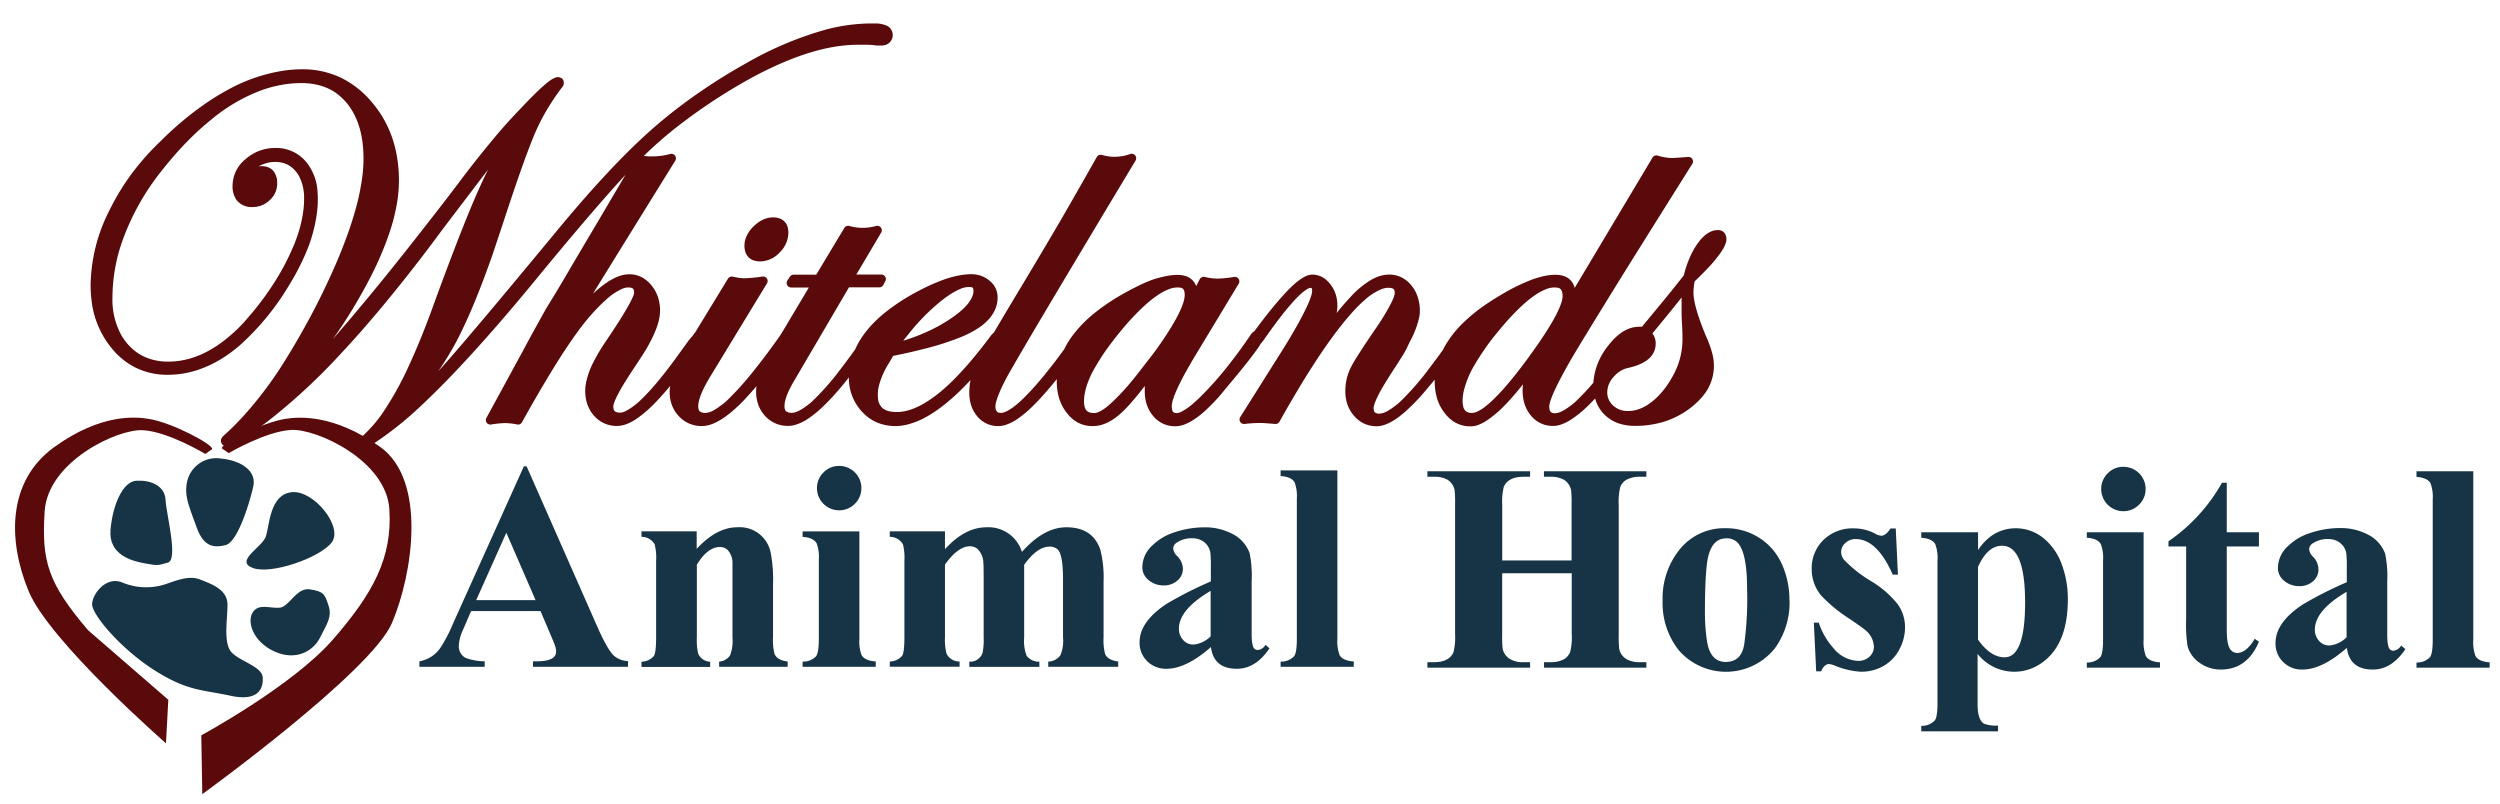 <svg id="Layer_1" data-name="Layer 1" xmlns="http://www.w3.org/2000/svg" viewBox="0 0 482 155"><defs><style>.cls-1{fill:#163445;}.cls-1,.cls-2{fill-rule:evenodd;}.cls-2{fill:#5a0a0a;}</style></defs><title>Artboard 1</title><path class="cls-1" d="M103.26,115.71l-5.64-13-5.81,13Zm17.82,12.85H102.76V127.5h.75q3.71,0,3.71-1.89a3.8,3.8,0,0,0-.17-1q-.11-.39-.84-2.09l-2-4.71H90.83l-1.59,3.68a8,8,0,0,0-.78,3,2.52,2.52,0,0,0,1.28,2.34,10.84,10.84,0,0,0,3.71.67v1.06H80.86V127.5A6.18,6.18,0,0,0,85,124.76a29.56,29.56,0,0,0,2.4-4.66L101,89.91h.53l13.67,31q1.93,4.38,3.21,5.55a4.39,4.39,0,0,0,2.68,1Z"/><path class="cls-1" d="M151.86,128.56H138.65v-1a2.76,2.76,0,0,0,2.12-1.23,8,8,0,0,0,.45-3.46v-11.6q0-2.43,0-2.82a3.56,3.56,0,0,0-1.06-2.54,2.23,2.23,0,0,0-1.34-.45q-2.4,0-4.47,3.43v14a11.77,11.77,0,0,0,.25,3.1,2.6,2.6,0,0,0,2.32,1.59v1H123.68v-1a3.25,3.25,0,0,0,2.35-1.06q.47-.61.47-3.62V108.13a10.71,10.71,0,0,0-.28-3.18,2.9,2.9,0,0,0-2.54-1.45v-1.06h10.64v3.38q3.85-4.16,7.82-4.16a6.08,6.08,0,0,1,6.45,4.91,27.43,27.43,0,0,1,.45,6.11v10.16a10.88,10.88,0,0,0,.28,3.21q.5,1.26,2.54,1.48Z"/><path class="cls-1" d="M168.84,128.56h-14.1v-1a3.41,3.41,0,0,0,2.57-1q.56-.64.56-3.4V107.91a7.58,7.58,0,0,0-.42-3.15q-.61-1.11-2.71-1.25v-1.06h10.95v20.67a7.82,7.82,0,0,0,.42,3.18q.61,1.09,2.74,1.23Zm-2.77-34.42a4.11,4.11,0,0,1-1.27,3,4.18,4.18,0,0,1-3,1.25,4.28,4.28,0,0,1-4.29-4.29,4.18,4.18,0,0,1,1.25-3,4.11,4.11,0,0,1,3-1.27,4.28,4.28,0,0,1,4.32,4.32Z"/><path class="cls-1" d="M215.59,128.56H202.1v-1a3,3,0,0,0,2.35-1.23,7.28,7.28,0,0,0,.5-3.45v-11.2q0-5-1.15-5.85a2.36,2.36,0,0,0-1.42-.45q-2.4,0-4.92,3.51v14a8.06,8.06,0,0,0,.47,3.54,2.94,2.94,0,0,0,2.46,1.14v1H186.88v-1a2.51,2.51,0,0,0,2.57-1.73,13.49,13.49,0,0,0,.2-3v-11.2q0-2.67-.06-3.09a3.75,3.75,0,0,0-1.15-2.73,2.34,2.34,0,0,0-1.42-.5q-2.32,0-4.83,3.54v14a10.43,10.43,0,0,0,.31,3.18,2.75,2.75,0,0,0,2.51,1.5v1H171.55v-1a3.25,3.25,0,0,0,2.35-1.06q.47-.61.47-3.62V108.13a10.71,10.71,0,0,0-.28-3.18,2.9,2.9,0,0,0-2.54-1.45v-1.06h10.64v3.44q3.85-4.22,8-4.22a6.77,6.77,0,0,1,6.84,4.75q4.22-4.75,8.57-4.75,5.11,0,6.56,4.38a21.91,21.91,0,0,1,.61,6.11v10.69a10.88,10.88,0,0,0,.28,3.21q.5,1.23,2.54,1.48Z"/><path class="cls-1" d="M233.41,122.69v-8.77q-6.12,3.61-6.12,7.31a3.21,3.21,0,0,0,.92,2.27,2.53,2.53,0,0,0,2,.76A5.36,5.36,0,0,0,233.41,122.69ZM244.75,125q-2.65,3.94-6.28,3.94-4.47,0-5-4.19-4.78,4.19-8.57,4.19a5.09,5.09,0,0,1-3.71-1.45,4.93,4.93,0,0,1-1.48-3.68q0-3.93,5.21-7.39a74.5,74.5,0,0,1,8.53-4.32v-2.64a26.31,26.31,0,0,0-.08-2.84,3.28,3.28,0,0,0-1.45-2.28,3.7,3.7,0,0,0-2-.56,5.13,5.13,0,0,0-3,.81,1.43,1.43,0,0,0-.73,1.18,2.43,2.43,0,0,0,.79,1.46,3.57,3.57,0,0,1,1.08,2.33,3,3,0,0,1-1.08,2.4,3.91,3.91,0,0,1-2.61.91,4.41,4.41,0,0,1-2.82-.95,3.18,3.18,0,0,1-1.31-2.6,5.77,5.77,0,0,1,2-4.22,10.59,10.59,0,0,1,4.08-2.43,18.12,18.12,0,0,1,5.92-1,11.18,11.18,0,0,1,5.17,1.17,6.71,6.71,0,0,1,3.52,3.82,21.91,21.91,0,0,1,.39,5.38v10.13q0,2.48.56,2.93a1,1,0,0,0,.64.22,2,2,0,0,0,1.48-1Z"/><path class="cls-1" d="M261,128.56h-14.1v-1a3.41,3.41,0,0,0,2.57-1q.56-.64.56-3.4v-27a7.71,7.71,0,0,0-.42-3.15q-.61-1.09-2.71-1.23V90.69h10.95v32.43a7.82,7.82,0,0,0,.42,3.18q.61,1.09,2.74,1.23Z"/><path class="cls-1" d="M317.43,128.73H297.69v-1.06h1.23a5.34,5.34,0,0,0,2.65-.59,2.83,2.83,0,0,0,1.15-1.34,11.64,11.64,0,0,0,.31-3.51V110.52H289.62v11.71a24.56,24.56,0,0,0,.08,2.76,3,3,0,0,0,1.51,2.12,4.84,4.84,0,0,0,2.51.56H295v1.06H275.2v-1.06h1.26q2.93,0,3.77-1.92a11.82,11.82,0,0,0,.31-3.51V97.36a24.1,24.1,0,0,0-.08-2.76A3,3,0,0,0,279,92.45a5.22,5.22,0,0,0-2.54-.53H275.2V90.86H295v1.06h-1.26q-2.93,0-3.8,1.92a11.64,11.64,0,0,0-.31,3.51v10.71H303V97.36a24.08,24.08,0,0,0-.08-2.76,3,3,0,0,0-1.48-2.15,5.22,5.22,0,0,0-2.54-.53h-1.23V90.86h19.75v1.06H316.2a5.34,5.34,0,0,0-2.65.59,2.83,2.83,0,0,0-1.15,1.34,11.65,11.65,0,0,0-.31,3.51v24.87a24.1,24.1,0,0,0,.08,2.76,2.93,2.93,0,0,0,1.48,2.12,5,5,0,0,0,2.54.56h1.23Z"/><path class="cls-1" d="M336.84,113.51q0-7.45-2.1-9.13a2.94,2.94,0,0,0-1.91-.59q-3.25,0-3.78,5.32-.34,3.19-.34,8.85a37.27,37.27,0,0,0,.39,5.6q.62,4.06,3.62,4.06t3.56-3.36A64.59,64.59,0,0,0,336.84,113.51Zm8.18,2.18a15,15,0,0,1-2.82,9.3,12.07,12.07,0,0,1-18.47.45,14.63,14.63,0,0,1-3.18-9.64,15,15,0,0,1,3.15-9.69,11,11,0,0,1,9-4.27,11.85,11.85,0,0,1,6.4,1.8,11.6,11.6,0,0,1,4.39,5A16.62,16.62,0,0,1,345,115.69Z"/><path class="cls-1" d="M367.29,120.91a9,9,0,0,1-1.11,4.33,7.8,7.8,0,0,1-3.06,3.17,8.66,8.66,0,0,1-4.34,1.1,15.31,15.31,0,0,1-5-1.17,3.84,3.84,0,0,0-1.14-.31q-.92,0-1.53,1.4h-.95l-.45-9.38h.95a13.63,13.63,0,0,0,2.79,4.86,6.43,6.43,0,0,0,4.8,2.51,3.15,3.15,0,0,0,2.15-.78,2.58,2.58,0,0,0,.89-2,4.32,4.32,0,0,0-1.62-3.13q-.5-.45-3-2.15a29.13,29.13,0,0,1-5.53-4.52,7.88,7.88,0,0,1-1.84-5.06,7.57,7.57,0,0,1,2.29-5.7,8,8,0,0,1,5.8-2.21,8.64,8.64,0,0,1,4.1,1,2.86,2.86,0,0,0,1.23.42q.84,0,1.78-1.4h1l.42,8.91h-1q-3-6.87-7.18-6.87a2.83,2.83,0,0,0-1.93.74,2.27,2.27,0,0,0-.28,3.25,24.65,24.65,0,0,0,5.22,4.13,18.75,18.75,0,0,1,5.17,4.5A7.64,7.64,0,0,1,367.29,120.91Z"/><path class="cls-1" d="M390.44,116.14q0-10.92-4.44-10.92-2.82,0-4.64,4.09v14q2.4,3.42,5.14,3.42Q390.44,126.7,390.44,116.14Zm8.24-.59q0,8.71-5,12.23a9.1,9.1,0,0,1-5.4,1.73,9,9,0,0,1-7-3.44v9.7q0,3.12,1.31,3.79a6.78,6.78,0,0,0,2.63.33V141H370.42v-1.06a3.41,3.41,0,0,0,2.57-1q.56-.61.56-3.32V108.09a7.59,7.59,0,0,0-.42-3.15q-.61-1.12-2.71-1.26v-1.06h10.95v3.44a10,10,0,0,1,2.8-2.9,8.16,8.16,0,0,1,4.45-1.31,8.45,8.45,0,0,1,5.48,2,11.52,11.52,0,0,1,3.36,4.83A19.11,19.11,0,0,1,398.68,115.55Z"/><path class="cls-1" d="M416.44,128.73h-14.1v-1a3.41,3.41,0,0,0,2.57-1q.56-.64.56-3.4V108.08a7.58,7.58,0,0,0-.42-3.15q-.61-1.11-2.71-1.25v-1.06h10.95v20.67a7.82,7.82,0,0,0,.42,3.18q.61,1.09,2.74,1.23Zm-2.77-34.42a4.11,4.11,0,0,1-1.27,3,4.18,4.18,0,0,1-3,1.25,4.28,4.28,0,0,1-4.29-4.29,4.18,4.18,0,0,1,1.25-3,4.11,4.11,0,0,1,3-1.27,4.28,4.28,0,0,1,4.32,4.32Z"/><path class="cls-1" d="M435.52,123.73q-2.26,5.36-7.35,5.36a6.91,6.91,0,0,1-3.94-1.2,5.84,5.84,0,0,1-2.46-3.27,26.68,26.68,0,0,1-.28-5.15V105.36h-3.41v-1A33.59,33.59,0,0,0,428.4,93.07h.92v9.55h6.2v2.74h-6.2v16.12q0,3.27.95,4a1.63,1.63,0,0,0,1,.42q1.82,0,3.44-2.74Z"/><path class="cls-1" d="M452.42,122.86V114.1q-6.12,3.61-6.12,7.31a3.21,3.21,0,0,0,.92,2.27,2.53,2.53,0,0,0,2,.76A5.36,5.36,0,0,0,452.42,122.86Zm11.34,2.29q-2.65,3.94-6.28,3.94-4.47,0-5-4.19-4.78,4.19-8.57,4.19a5.09,5.09,0,0,1-3.71-1.45,4.93,4.93,0,0,1-1.48-3.68q0-3.93,5.21-7.39a74.49,74.49,0,0,1,8.53-4.32v-2.64a26.31,26.31,0,0,0-.08-2.84,3.28,3.28,0,0,0-1.45-2.28,3.7,3.7,0,0,0-2-.56,5.13,5.13,0,0,0-3,.81,1.43,1.43,0,0,0-.73,1.18,2.43,2.43,0,0,0,.79,1.46A3.57,3.57,0,0,1,447,109.7a3,3,0,0,1-1.08,2.4,3.91,3.91,0,0,1-2.61.91,4.41,4.41,0,0,1-2.82-.95,3.18,3.18,0,0,1-1.31-2.6,5.77,5.77,0,0,1,2-4.22,10.59,10.59,0,0,1,4.08-2.43,18.12,18.12,0,0,1,5.92-1,11.18,11.18,0,0,1,5.17,1.17,6.71,6.71,0,0,1,3.52,3.82,21.91,21.91,0,0,1,.39,5.38v10.13q0,2.48.56,2.93a1,1,0,0,0,.64.22,2,2,0,0,0,1.48-1Z"/><path class="cls-1" d="M480,128.73h-14.1v-1a3.41,3.41,0,0,0,2.57-1q.56-.64.56-3.4v-27a7.71,7.71,0,0,0-.42-3.15q-.61-1.09-2.71-1.23V90.86h10.95v32.43a7.82,7.82,0,0,0,.42,3.18q.61,1.09,2.74,1.23Z"/><path class="cls-2" d="M187.62,56.67a3.74,3.74,0,0,1-.27.74,6.79,6.79,0,0,1-1,1.47,12.83,12.83,0,0,1-1.39,1.31q-.82.67-1.69,1.26-1.19.8-2.46,1.49A36.82,36.82,0,0,1,175,65.42l-.87.28q1-1.26,2-2.48a41.59,41.59,0,0,1,4.54-4.55,23.67,23.67,0,0,1,2.75-2.06,11.84,11.84,0,0,1,1.6-.85,4.22,4.22,0,0,1,2.25-.4.66.66,0,0,1,.26.11.73.73,0,0,1,.15.51v0A2.81,2.81,0,0,1,187.62,56.67Zm40.51,1.7a13.49,13.49,0,0,1-.63,1.6q-.36.77-.77,1.52t-.93,1.6c-1.15,1.88-2.59,4-4,5.8s-2.82,3.71-4.35,5.48q-.62.72-1.27,1.41t-1.51,1.52A16.51,16.51,0,0,1,213,78.74a7.32,7.32,0,0,1-1,.6,2.57,2.57,0,0,1-1.06.3,2.81,2.81,0,0,1-.81-.11,1.41,1.41,0,0,1-1-1.08,4.08,4.08,0,0,1-.13-1.09,8.54,8.54,0,0,1,.17-1.65,12.74,12.74,0,0,1,.5-1.78q.32-.88.72-1.72t1-1.81a38.67,38.67,0,0,1,2.12-3.26q1.24-1.71,2.58-3.33a49.17,49.17,0,0,1,4.58-4.89q.63-.58,1.3-1.11a17.67,17.67,0,0,1,1.55-1.11,10.7,10.7,0,0,1,1.67-.87,4.42,4.42,0,0,1,2.52-.35.89.89,0,0,1,.39.22,1,1,0,0,1,.23.43,3.21,3.21,0,0,1,0,1.45A7.17,7.17,0,0,1,228.14,58.37Zm72.94-.16a11,11,0,0,1-.46,1.25q-.27.61-.57,1.2t-.69,1.27q-.66,1.14-1.38,2.25t-1.58,2.36q-1.11,1.59-2.26,3.14-1.31,1.77-2.7,3.47a46.85,46.85,0,0,1-3.2,3.57q-.45.44-.91.86t-1.08.9a8.64,8.64,0,0,1-1.17.75,3,3,0,0,1-1.3.39,2.32,2.32,0,0,1-.76-.12,1.45,1.45,0,0,1-.9-1.14,4.72,4.72,0,0,1-.12-1.1,8.88,8.88,0,0,1,.17-1.64,18.22,18.22,0,0,1,2.14-5.28q1-1.67,2.09-3.24t2.55-3.31a49.3,49.3,0,0,1,4.49-4.85q.62-.57,1.28-1.11a17.6,17.6,0,0,1,1.52-1.11,10.57,10.57,0,0,1,1.64-.88,4.28,4.28,0,0,1,2.56-.35,1.05,1.05,0,0,1,.46.26,1.18,1.18,0,0,1,.27.49,3.09,3.09,0,0,1,.06,1.36A5.8,5.8,0,0,1,301.08,58.21ZM323.6,70.1a15.71,15.71,0,0,1-1.07,2.37A18.52,18.52,0,0,1,321,74.86a19,19,0,0,1-1.3,1.51A12.5,12.5,0,0,1,318,77.82a8.25,8.25,0,0,1-1.85,1,6.22,6.22,0,0,1-2.23.42A4.08,4.08,0,0,1,311,78.18h0a3.38,3.38,0,0,1-1.12-2.6,4.39,4.39,0,0,1,1.17-2.85,5.81,5.81,0,0,1,1.2-1.09,4.82,4.82,0,0,1,1.59-.69,14.09,14.09,0,0,0,1.53-.42,8.44,8.44,0,0,0,1.73-.79,5.3,5.3,0,0,0,.74-.54,3.83,3.83,0,0,0,1.38-3,3.19,3.19,0,0,0-.31-1.38,3.5,3.5,0,0,0-.33-.54c1.66-2,4-4.84,5.63-6.93,0,.92,0,1.87,0,2.79q0,1.14.08,2.27.09,1.41.09,2.83A14.5,14.5,0,0,1,323.6,70.1Zm-199.5-40q1.53-1.52,3.15-2.93,1.78-1.56,3.65-3t3.78-2.79a107.77,107.77,0,0,1,9.66-6.07q3.09-1.72,6.33-3.13,1.55-.67,3.14-1.25,1.78-.65,3.6-1.15a35.34,35.34,0,0,1,3.72-.8,27.41,27.41,0,0,1,4.23-.35q.86,0,1.72,0t1.95.15h.78a3.69,3.69,0,0,0,.65-.05,2,2,0,0,0,.42-3.82,6,6,0,0,0-1.8-.39q-.6,0-1.2,0a34.84,34.84,0,0,0-9,1.28,67.32,67.32,0,0,0-15.17,6.48q-4.59,2.56-8.92,5.56A97.75,97.75,0,0,0,125.6,25q-2.33,2.07-4.54,4.27-2.38,2.37-4.66,4.84c-3.06,3.31-6.11,6.84-9,10.35-4,4.82-17.93,21.7-22.89,27.1a60.24,60.24,0,0,0,3.8-6.32h0q1.28-2.53,2.4-5.13,1.19-2.76,2.26-5.57t2-5.47q1-3,2-6c1.4-4.27,4.41-13.42,6.42-17.95a39.57,39.57,0,0,1,2.08-4,45.92,45.92,0,0,1,2.75-4.09l.18-.23.11-.16a1.23,1.23,0,0,0,.19-.56,1.22,1.22,0,0,0-.25-.85A1.28,1.28,0,0,0,107,15a4.62,4.62,0,0,0-1,.56q-.53.38-1,.8-.89.77-1.73,1.6-1.52,1.5-3,3.08Q97.4,24,94.74,27.25q-2.89,3.48-5.62,7.09Q86,38.5,82.76,42.62q-3.62,4.66-7.31,9.26-3.86,4.81-7.85,9.51-1.7,2-3.44,4c1.81-2.53,3.47-5.12,5-7.81q1.33-2.28,2.52-4.64a61.24,61.24,0,0,0,3.44-8.17,36.87,36.87,0,0,0,1.54-6.37,26.59,26.59,0,0,0,0-7.37,23.25,23.25,0,0,0-.89-4,21.08,21.08,0,0,0-4.2-7.47A18.2,18.2,0,0,0,66,15.12a16.9,16.9,0,0,0-7.69-1.76,25.7,25.7,0,0,0-3.46.24,32.31,32.31,0,0,0-11,3.76q-1.64.89-3.2,1.91t-3.31,2.35q-1.59,1.22-3.11,2.54t-3.21,3A50.52,50.52,0,0,0,25.76,33a45.85,45.85,0,0,0-4.65,7.53A32.63,32.63,0,0,0,17.47,54.9a24.13,24.13,0,0,0,.17,2.94,17.64,17.64,0,0,0,4,9.43,14,14,0,0,0,4.51,3.61,13.84,13.84,0,0,0,6.21,1.38,18.36,18.36,0,0,0,5.72-.92,22.37,22.37,0,0,0,5.63-2.82,29,29,0,0,0,2.4-1.83,49.47,49.47,0,0,0,9.52-11.53,45.62,45.62,0,0,0,3.79-7.48A28.91,28.91,0,0,0,61,41.75a20.38,20.38,0,0,0,.2-5.1,9.9,9.9,0,0,0-2.13-5.38,7.47,7.47,0,0,0-6-2.74,8.54,8.54,0,0,0-5.7,2.13,6.62,6.62,0,0,0-2.53,5.14,4.5,4.5,0,0,0,.83,2.85,3.71,3.71,0,0,0,3,1.27A4.71,4.71,0,0,0,52,38.59a4.3,4.3,0,0,0,1.44-3.23,3.75,3.75,0,0,0-.62-2.25,2.52,2.52,0,0,0-1.11-.85,3.11,3.11,0,0,0-.65-.18,4.13,4.13,0,0,0-1.2,0,7.2,7.2,0,0,1,1.59-.65,6.24,6.24,0,0,1,2.66-.12,4.65,4.65,0,0,1,2.05.89,5.83,5.83,0,0,1,1.57,1.91,9,9,0,0,1,.9,4.19,18.85,18.85,0,0,1-.11,2,23.35,23.35,0,0,1-.89,4.25q-.35,1.14-.78,2.25a46.85,46.85,0,0,1-4.43,8.39A57.64,57.64,0,0,1,49,59.84q-1,1.2-2,2.34a30.12,30.12,0,0,1-4.87,4.27,21,21,0,0,1-2.91,1.69,16.86,16.86,0,0,1-3.14,1.13,15.11,15.11,0,0,1-3.65.45A11,11,0,0,1,28.36,69a9.24,9.24,0,0,1-1.9-1,10.71,10.71,0,0,1-3.05-3.35,14.16,14.16,0,0,1-1.73-7.21,33.23,33.23,0,0,1,1.74-10.5A46.93,46.93,0,0,1,31,33.13q1.36-1.74,2.82-3.4a62.87,62.87,0,0,1,4.49-4.6Q39.58,24,40.92,22.9a33.46,33.46,0,0,1,9.44-5.48,24,24,0,0,1,3.62-1,21.9,21.9,0,0,1,4.14-.4,14.5,14.5,0,0,1,2.24.17,11.26,11.26,0,0,1,2.39.65A9.9,9.9,0,0,1,64.88,18a11.48,11.48,0,0,1,3.38,4,14.22,14.22,0,0,1,1.05,2.62,18.19,18.19,0,0,1,.58,2.79,26.25,26.25,0,0,1,0,6.35,44.54,44.54,0,0,1-1.41,6.86q-.52,1.83-1.14,3.63-1.17,3.37-2.59,6.65-1.54,3.54-3.27,7Q59.92,61,58.22,64q-1.91,3.4-4,6.67t-4.64,6.43q-1.32,1.65-2.74,3.21-1.58,1.74-3.32,3.33a6.63,6.63,0,0,0-.51.47,2.21,2.21,0,0,0-.22.27l-.09.16a1,1,0,0,0-.11.4,1.15,1.15,0,0,0,.42.88,1.5,1.5,0,0,0,.48.27,1.55,1.55,0,0,0,1-.09,8,8,0,0,0,1.17-.58q.65-.38,1.27-.8,1.13-.76,2.22-1.56,2-1.43,3.86-2.93h0A117.31,117.31,0,0,0,65.63,68.28q2.18-2.33,4.28-4.73,3.91-4.48,7.61-9.14,4-5,7.81-10.2l6.2-8.15,2.59-3.39q-.68,1.34-1.3,2.7-1.28,2.8-2.44,5.64T88,47q-2.31,6-4.49,12c-1.42,3.93-2.93,7.73-4.67,11.5a62.08,62.08,0,0,1-5.16,9.26A25.83,25.83,0,0,1,71,83l-.81.81-.36.38-.18.19-.15.19a1,1,0,0,0,.39,1.4,1.3,1.3,0,0,0,1.11.08,6.93,6.93,0,0,0,1.18-.63q.51-.33,1-.67.88-.61,1.74-1.25,1.94-1.44,3.75-3T82.47,77q1.79-1.72,3.53-3.5c3.42-3.51,7-7.47,10.26-11.24q3.47-4,6.83-8.1c4.91-6,12.18-14.69,17.51-20.47l-5.39,9.14-4,6.75c-2.74,4.66-1.74,3-3.91,6.63q-1,1.64-2,3.27c-.12.19-1.94,3.5-2.06,3.71q-1.23,2.22-2.42,4.46L93.78,80.57a.87.87,0,0,0,.9,1.28,18.49,18.49,0,0,1,2.72-.28,12.63,12.63,0,0,1,2.3.27.87.87,0,0,0,.94-.43c1.87-3.38,3.57-6.31,5.5-9.5,1.57-2.59,3.44-5.51,5.27-8a41,41,0,0,1,3.85-4.6q.81-.84,1.69-1.62a11.51,11.51,0,0,1,3-2,2.86,2.86,0,0,1,1.71-.22.87.87,0,0,1,.35.16.58.58,0,0,1,.16.24,1.61,1.61,0,0,1,.08.54.78.78,0,0,1,0,.18h0c-.51,1.93-4.46,7.77-5.58,9.41q-.6.89-1.15,1.81T114.32,70A15.6,15.6,0,0,0,113,73.72a8.51,8.51,0,0,0-.17,1.65,7.87,7.87,0,0,0,.35,2.39,6.46,6.46,0,0,0,1.35,2.39,5.74,5.74,0,0,0,1.91,1.44,5.5,5.5,0,0,0,1.21.4,5.41,5.41,0,0,0,2.66-.06,8.73,8.73,0,0,0,2.3-1.11,21,21,0,0,0,2.89-2.36q.92-.88,1.78-1.83t1.94-2.23a7.23,7.23,0,0,0,.27,3.55,6.31,6.31,0,0,0,1.39,2.29,5.88,5.88,0,0,0,4.45,1.9,5.12,5.12,0,0,0,1.29-.17,7.38,7.38,0,0,0,1.24-.45,12.93,12.93,0,0,0,2.2-1.34,22.38,22.38,0,0,0,1.88-1.57q1-.88,1.84-1.83,1.07-1.14,2.07-2.34a8.54,8.54,0,0,0-.07,1.07,7.42,7.42,0,0,0,.37,2.38,6.4,6.4,0,0,0,1.39,2.34A5.85,5.85,0,0,0,152,82.11a4.85,4.85,0,0,0,1.3-.19,8.74,8.74,0,0,0,2.32-1.08,20.49,20.49,0,0,0,2.93-2.34q.93-.88,1.81-1.83,1.6-1.74,3.06-3.59l.25-.32a9.43,9.43,0,0,0,2.54,6.63,8.6,8.6,0,0,0,2.72,2,9.33,9.33,0,0,0,6.26.39,14.31,14.31,0,0,0,2.63-1,20.7,20.7,0,0,0,2.37-1.38q1.22-.82,2.34-1.75t2-1.76c.93-.87,1.71-1.67,2.59-2.62a12,12,0,0,0-.24,2.43,8,8,0,0,0,.3,2.25,6.22,6.22,0,0,0,1.23,2.31,5.14,5.14,0,0,0,4.09,1.89,4.54,4.54,0,0,0,1.32-.21,8.78,8.78,0,0,0,2.29-1.13,21.53,21.53,0,0,0,2.87-2.37q.92-.89,1.77-1.83,1.55-1.71,3-3.52,0,.22,0,.44a11.11,11.11,0,0,0,.38,3,8.62,8.62,0,0,0,1.55,3.08,6.89,6.89,0,0,0,2,1.79,6,6,0,0,0,3,.75c2.68,0,4.88-1.79,6.61-3.64,1.19-1.27,2.35-2.7,3.42-4.09q0,.49,0,1a8.22,8.22,0,0,0,.32,2.36,6.56,6.56,0,0,0,1.28,2.4,5.4,5.4,0,0,0,4.31,2,4.81,4.81,0,0,0,1.6-.29,8.16,8.16,0,0,0,1.45-.68,13.15,13.15,0,0,0,1.26-.84q.64-.48,1.23-1,1.1-1,2.1-2.06t2-2.33q1.44-1.7,2.84-3.42.91-1.11,1.79-2.24.56-.72,1.1-1.46.34-.47.67-.94.2-.3.39-.61l.07-.12.15-.16a5.15,5.15,0,0,0,.36-.46q.81-1.16,1.64-2.31.95-1.3,1.94-2.57t2.31-2.74a18.92,18.92,0,0,1,1.45-1.43,7.8,7.8,0,0,1,.86-.66,3.35,3.35,0,0,1,.46-.25.8.8,0,0,1,.59-.08l0,0a1.06,1.06,0,0,1,.1.52,3.24,3.24,0,0,1-.11.72q-.11.43-.27.84-.32.86-.72,1.7-.79,1.64-1.68,3.23t-1.66,2.87q-.92,1.53-1.86,3l-7.56,12a.87.87,0,0,0,.85,1.33,24.14,24.14,0,0,1,3.08-.19c.57,0,2.2.14,2.8.19a.87.87,0,0,0,.83-.44q1.73-3.09,3.54-6.12,2.06-3.46,4.3-6.81,1.14-1.7,2.35-3.36,1.37-1.88,2.87-3.67.74-.87,1.52-1.71t1.85-1.79a11.22,11.22,0,0,1,3.27-2.1,3.48,3.48,0,0,1,1.89-.2,1,1,0,0,1,.39.18.65.65,0,0,1,.18.28,1.58,1.58,0,0,1,0,.9h0a4.32,4.32,0,0,1-.14.44q-.18.48-.41.94-.47.94-1,1.84-1,1.73-2.17,3.39c-1.29,1.89-2.8,4.13-4,6.11q-.41.68-.76,1.39h0a9.81,9.81,0,0,0-.72,2.06,10.44,10.44,0,0,0-.26,2.36,7.72,7.72,0,0,0,.35,2.38,6.58,6.58,0,0,0,1.34,2.37,5.88,5.88,0,0,0,1.81,1.43,5.61,5.61,0,0,0,2.51.57,4.82,4.82,0,0,0,1.6-.29,8.23,8.23,0,0,0,1.45-.68,13.29,13.29,0,0,0,1.26-.84q.64-.48,1.24-1,1.1-1,2.11-2.05t2.07-2.33l1.5-1.8a11.5,11.5,0,0,0,.38,3.39,8.62,8.62,0,0,0,1.55,3.08,6.89,6.89,0,0,0,2,1.79,6,6,0,0,0,3,.75,4.3,4.3,0,0,0,1.25-.2A8.17,8.17,0,0,0,287,80.83a20,20,0,0,0,2.68-2.25q.85-.84,1.65-1.74,1.19-1.34,2.3-2.74a10.15,10.15,0,0,0-.07,1.17,8.65,8.65,0,0,0,.31,2.39,6.56,6.56,0,0,0,1.29,2.46,5.4,5.4,0,0,0,4.31,2,4.55,4.55,0,0,0,1.32-.21,8.78,8.78,0,0,0,2.29-1.14A21.53,21.53,0,0,0,306,78.4q.79-.76,1.54-1.57A6.92,6.92,0,0,0,309.41,80,7.27,7.27,0,0,0,312,81.6a9.78,9.78,0,0,0,3.22.51,18.81,18.81,0,0,0,5.27-.71,16.26,16.26,0,0,0,5.31-2.66,14.85,14.85,0,0,0,1.61-1.4A11.32,11.32,0,0,0,329,75.43a9.07,9.07,0,0,0,1.33-6.33A12.89,12.89,0,0,0,330,67.7a20.2,20.2,0,0,0-1-2.7q-.81-1.89-1.47-3.84-.37-1.08-.65-2.19-.15-.6-.25-1.21a8.25,8.25,0,0,1-.13-1.34,12.72,12.72,0,0,1,.22-2.17q1.45-1.38,2.82-2.83.88-.94,1.68-2a13.89,13.89,0,0,0,.88-1.25,5.71,5.71,0,0,0,.63-1.33,2.11,2.11,0,0,0-.23-1.9,1.59,1.59,0,0,0-1.31-.58,3.32,3.32,0,0,0-1.29.27,4.63,4.63,0,0,0-1.12.69,7.33,7.33,0,0,0-.87.85,11.28,11.28,0,0,0-.77,1A16,16,0,0,0,325.64,50a20.27,20.27,0,0,0-1,3.1l-2,2.51q-1.25,1.56-2.52,3.09L316.57,63A2.79,2.79,0,0,0,316,63a5.41,5.41,0,0,0-1.76.3,6.68,6.68,0,0,0-1.68.87,9.81,9.81,0,0,0-1.38,1.18,14.56,14.56,0,0,0-1.23,1.44,12.74,12.74,0,0,0-2.75,7c-.77.91-1.5,1.72-2.33,2.55q-.5.51-1,1t-1.23,1a9.74,9.74,0,0,1-1.33.87,5,5,0,0,1-.73.32,2.56,2.56,0,0,1-.78.14,1.17,1.17,0,0,1-.82-.25.88.88,0,0,1-.2-.36,2.53,2.53,0,0,1-.08-.68,2.48,2.48,0,0,1,.07-.53q.08-.34.19-.67.23-.68.52-1.34.58-1.31,1.24-2.58,1.27-2.42,2.65-4.77c3-5,8.62-14.1,11.73-19.07q5.57-8.92,11.18-17.83a.87.87,0,0,0-.8-1.33l-1.92.14-1,.06A10,10,0,0,1,319.6,30a.87.87,0,0,0-1,.39l-15,25.12a3.47,3.47,0,0,0-.28-.75,3.1,3.1,0,0,0-1.91-1.57,5.29,5.29,0,0,0-1.55-.21,10.25,10.25,0,0,0-1.69.15,17.37,17.37,0,0,0-3.36,1,35.66,35.66,0,0,0-4.72,2.31q-1.58.91-3.1,1.91a32.92,32.92,0,0,0-5,4,20.53,20.53,0,0,0-3,3.7,15.62,15.62,0,0,0-.79,1.4l-.62.86q-1.46,2-3,4a53.92,53.92,0,0,1-3.58,4.09q-.5.51-1,1t-1.22,1a9.91,9.91,0,0,1-1.33.88,3.4,3.4,0,0,1-1.51.47,1.33,1.33,0,0,1-.85-.23.67.67,0,0,1-.17-.28,1.88,1.88,0,0,1-.08-.59,1.78,1.78,0,0,1,.06-.41q.07-.28.17-.55.21-.57.48-1.12.54-1.11,1.17-2.17,1.21-2,2.53-4,.65-1,1.27-2T271.75,66a17.56,17.56,0,0,0,1.91-5,6.74,6.74,0,0,0,.09-1.07,8.34,8.34,0,0,0-.34-2.43A6.84,6.84,0,0,0,272.09,55a5.85,5.85,0,0,0-1.76-1.46,5.21,5.21,0,0,0-2.5-.6,6.13,6.13,0,0,0-1.73.26,8.33,8.33,0,0,0-1.68.72,17.19,17.19,0,0,0-4.07,3.37c-.88.94-1.81,2-2.65,3.06a7.77,7.77,0,0,0,.15-1.45,7.12,7.12,0,0,0-.28-2,6.18,6.18,0,0,0-1.07-2.08,5.7,5.7,0,0,0-.58-.65A4.15,4.15,0,0,0,253,52.94a3,3,0,0,0-1.2.29,6,6,0,0,0-.95.53A13.27,13.27,0,0,0,249.3,55q-.67.62-1.3,1.29c-1.16,1.23-2.4,2.7-3.48,4.06q-1.13,1.42-2.21,2.88l-.49.65a1.52,1.52,0,0,0-.44.34,2.69,2.69,0,0,0-.32.43q-1.81,2.68-3.8,5.24a66.26,66.26,0,0,1-5.89,6.69q-.64.62-1.32,1.21a11.14,11.14,0,0,1-2.31,1.61,3.29,3.29,0,0,1-.44.17,1.53,1.53,0,0,1-.43.07.94.94,0,0,1-.73-.25A1.06,1.06,0,0,1,226,79a3.14,3.14,0,0,1-.08-.72,2.86,2.86,0,0,1,.05-.5q.06-.3.14-.6a13,13,0,0,1,.44-1.25q.52-1.25,1.13-2.45t1.2-2.23q.67-1.19,1.37-2.36l8.57-14.19a.87.87,0,0,0-.89-1.31,21.59,21.59,0,0,1-3.25.33,10.94,10.94,0,0,1-2.37-.32.87.87,0,0,0-1,.44l-.69,1.32a3.48,3.48,0,0,0-.17-.38,3.1,3.1,0,0,0-1.91-1.57,5.28,5.28,0,0,0-1.55-.21,9.93,9.93,0,0,0-1.23.08q-.65.08-1.28.23A18.82,18.82,0,0,0,222,54q-1.18.45-2.31,1t-2.39,1.23a41.76,41.76,0,0,0-6.43,4.25,24.14,24.14,0,0,0-4,4.11,17.07,17.07,0,0,0-1.62,2.59l0,.06-.64.87q-1.46,2-3,3.89c-1.13,1.4-2.32,2.79-3.58,4.08q-.5.52-1,1t-1.22,1.07a10.82,10.82,0,0,1-1.34.93,5.18,5.18,0,0,1-.74.36,1.84,1.84,0,0,1-1.22.1.57.57,0,0,1-.26-.17A1,1,0,0,1,192,79a2.86,2.86,0,0,1,.06-1.53q.14-.5.32-1,.38-1,.85-2,.92-1.88,2-3.7.81-1.43,1.64-2.84,2.44-4.16,4.9-8.3c5.17-8.69,11.67-19.54,17.16-28.66a.87.87,0,0,0-1.05-1.27,8,8,0,0,1-1.44.39,9.56,9.56,0,0,1-1.65.14,7.26,7.26,0,0,1-1.11-.09,12.17,12.17,0,0,1-1.23-.26.87.87,0,0,0-1,.41q-3.47,6.16-7,12.26-3.82,6.53-7.72,13c-1.62,2.69-3.59,6-5.1,8.56a4.09,4.09,0,0,0-.7.75q-1.56,2.11-3.24,4.13c-1.28,1.54-2.6,3-4,4.4q-1,1-2.1,1.92a26.53,26.53,0,0,1-2.55,1.92q-.63.41-1.29.78a14.31,14.31,0,0,1-1.51.72,10.66,10.66,0,0,1-1.57.5,7.93,7.93,0,0,1-1.79.21,6.62,6.62,0,0,1-1.4-.14,3.08,3.08,0,0,1-1.27-.57,2.65,2.65,0,0,1-.91-1.73,7,7,0,0,1,.19-2.74,13.39,13.39,0,0,1,.7-2q.43-1,1-1.93t1-1.71c2.43-.49,4.43-.95,6.72-1.55a52.26,52.26,0,0,0,6-1.94,19.44,19.44,0,0,0,4-2.07,10.34,10.34,0,0,0,1.64-1.42,7,7,0,0,0,1.25-1.84,5.8,5.8,0,0,0,.54-2.47,4.07,4.07,0,0,0-1.55-3.21,5.35,5.35,0,0,0-3.55-1.25,11.48,11.48,0,0,0-1.35.08,19,19,0,0,0-4.22,1.07q-1.32.49-2.59,1.08t-2.68,1.36a38.12,38.12,0,0,0-6,4,22.27,22.27,0,0,0-3.73,3.85,15.9,15.9,0,0,0-1.5,2.43q-.15.31-.29.62l-.59.82q-1.46,2-3,4a51.94,51.94,0,0,1-3.58,4.09q-.5.51-1,1t-1.22,1a9.62,9.62,0,0,1-1.33.86,4.9,4.9,0,0,1-.73.32,2.54,2.54,0,0,1-.78.14,1.73,1.73,0,0,1-1.07-.28.8.8,0,0,1-.23-.34,2,2,0,0,1-.1-.67,4.76,4.76,0,0,1,.16-1.14,9.84,9.84,0,0,1,.43-1.26q.26-.62.57-1.22t.71-1.28l10.56-18h5.85a.87.87,0,0,0,.77-.46l.39-.73a.87.87,0,0,0-.77-1.28h-4.82l4.79-8.08a.87.87,0,0,0-1-1.28,9.33,9.33,0,0,1-5.11,0,.87.87,0,0,0-1,.39l-5.41,9h-4.35a.87.87,0,0,0-.73.39l-.48.73a.87.87,0,0,0,.73,1.35h3.41l-5.29,8.87a2.47,2.47,0,0,0-.25.39q-1.25,1.77-2.55,3.51-1.49,2-3.07,3.95c-1.15,1.41-2.36,2.8-3.65,4.09q-.51.51-1,1t-1.24,1a10.29,10.29,0,0,1-1.35.89,3.49,3.49,0,0,1-1.54.48,1.73,1.73,0,0,1-1.06-.28.8.8,0,0,1-.23-.34,2,2,0,0,1-.1-.67h0a5.18,5.18,0,0,1,.21-1.31,11.25,11.25,0,0,1,.53-1.45q.31-.71.68-1.39t.83-1.46l11-18.07a.87.87,0,0,0-.87-1.32,28.53,28.53,0,0,1-3.56.33,7,7,0,0,1-1-.09q-.58-.09-1.15-.22a.87.87,0,0,0-.95.41L134,64.14l0,0a2,2,0,0,0-.36.48l-.85,1-1.51,2.09c-1.55,2.16-3,4.12-4.69,6.11a39.86,39.86,0,0,1-3,3.24,12.76,12.76,0,0,1-2.94,2.19,4,4,0,0,1-.58.23,2.15,2.15,0,0,1-1.15,0,.9.9,0,0,1-.38-.19.74.74,0,0,1-.2-.32,2,2,0,0,1-.09-.63,1.64,1.64,0,0,1,.07-.41h0a5.55,5.55,0,0,1,.19-.55q.23-.58.52-1.14.57-1.12,1.23-2.2,1.24-2,2.59-4,.65-1,1.25-1.93t1.31-2.28a22.23,22.23,0,0,0,1.15-2.55,13,13,0,0,0,.46-1.5,8,8,0,0,0,.24-1.86,8.21,8.21,0,0,0-.35-2.46,7,7,0,0,0-1.33-2.47,6,6,0,0,0-1.73-1.47,5.06,5.06,0,0,0-2.51-.64,5.59,5.59,0,0,0-1.31.16,7.56,7.56,0,0,0-1.3.45,12.68,12.68,0,0,0-2.31,1.39,21.54,21.54,0,0,0-2,1.67l-.09.09.85-1.42q7.49-12.12,15-24.22a.87.87,0,0,0-1-1.3,12.83,12.83,0,0,1-3.45.45A10.58,10.58,0,0,1,124.1,30.06Z"/><path class="cls-2" d="M152,44.91a4,4,0,0,0-.11-1,2.46,2.46,0,0,0-1.68-1.83,3.75,3.75,0,0,0-1.18-.17,4.64,4.64,0,0,0-2,.48,6.59,6.59,0,0,0-1.73,1.25,5.87,5.87,0,0,0-1.59,2.49,4.26,4.26,0,0,0-.18,1.21,4.11,4.11,0,0,0,.11,1,2.53,2.53,0,0,0,1.73,1.89,3.89,3.89,0,0,0,1.22.17,5.17,5.17,0,0,0,3.74-1.74A5.37,5.37,0,0,0,152,44.91Z"/><path class="cls-1" d="M29.85,129.27c6.34,4,9.15,3.69,14.6,4.87s6.34-1.48,6.2-3.54-4.13-3-5.9-4.72-.89-6.34-.89-9.29-3.1-4-5.31-4.87-4.72.29-6.93,1a12,12,0,0,1-8.11-.44c-3-1.18-5.61,2.07-5.75,4.13S23.5,125.28,29.85,129.27Z"/><path class="cls-1" d="M59.79,113.63c-2.66-.44-4,3.39-5.9,3.54s-4-.89-5.16.89,0,5.61,4.13,7.52,7.52,0,8.85-2.66,2.36-4,1.62-6.2S62.44,114.07,59.79,113.63Z"/><path class="cls-1" d="M36,93.28c-.44,2.51.59,4.72,1.92,8.41s3.25,4,5.61,3.39,4.72-8.56,5.31-11.36-2.07-4.87-6.2-5.31A5.76,5.76,0,0,0,36,93.28Z"/><path class="cls-1" d="M48.73,109.5c3.54,1.33,12.83-1.92,15.19-4.87s-3.39-10.18-7.67-9.74-4.28,6.49-5,8.56S45.19,108.17,48.73,109.5Z"/><path class="cls-1" d="M27.93,108.62c2.51.44,2.36.44,4.43-.15s-.3-9.29-.44-12.1-3-3.84-5.61-3.69-4.57,4.57-5,9.44S25.42,108.17,27.93,108.62Z"/><path class="cls-2" d="M39.58,87.52l1.34-.94c.15-.88-7.68-5.09-12.24-5.82-2.39-.38-9.11-1.14-18.22,5.44S1.5,104.28,5.53,114,32,143.31,32,143.31l.45-8.39L17,121.53C9.21,112.4,8,108.2,8.61,98.59s14-15.9,18.9-15.65S39.58,87.52,39.58,87.52Z"/><path class="cls-2" d="M44.1,87.36s7.15-4.22,12.07-4.47,18.3,5.9,18.9,15.28-3.14,16.23-10.89,25.14-25.37,18.46-25.37,18.46L39,153.11s32.54-23.54,36.57-33,6.77-27.57-2.34-34S57.39,80.39,55,80.76c-4.56.71-12.39,4.82-12.24,5.68Z"/></svg>